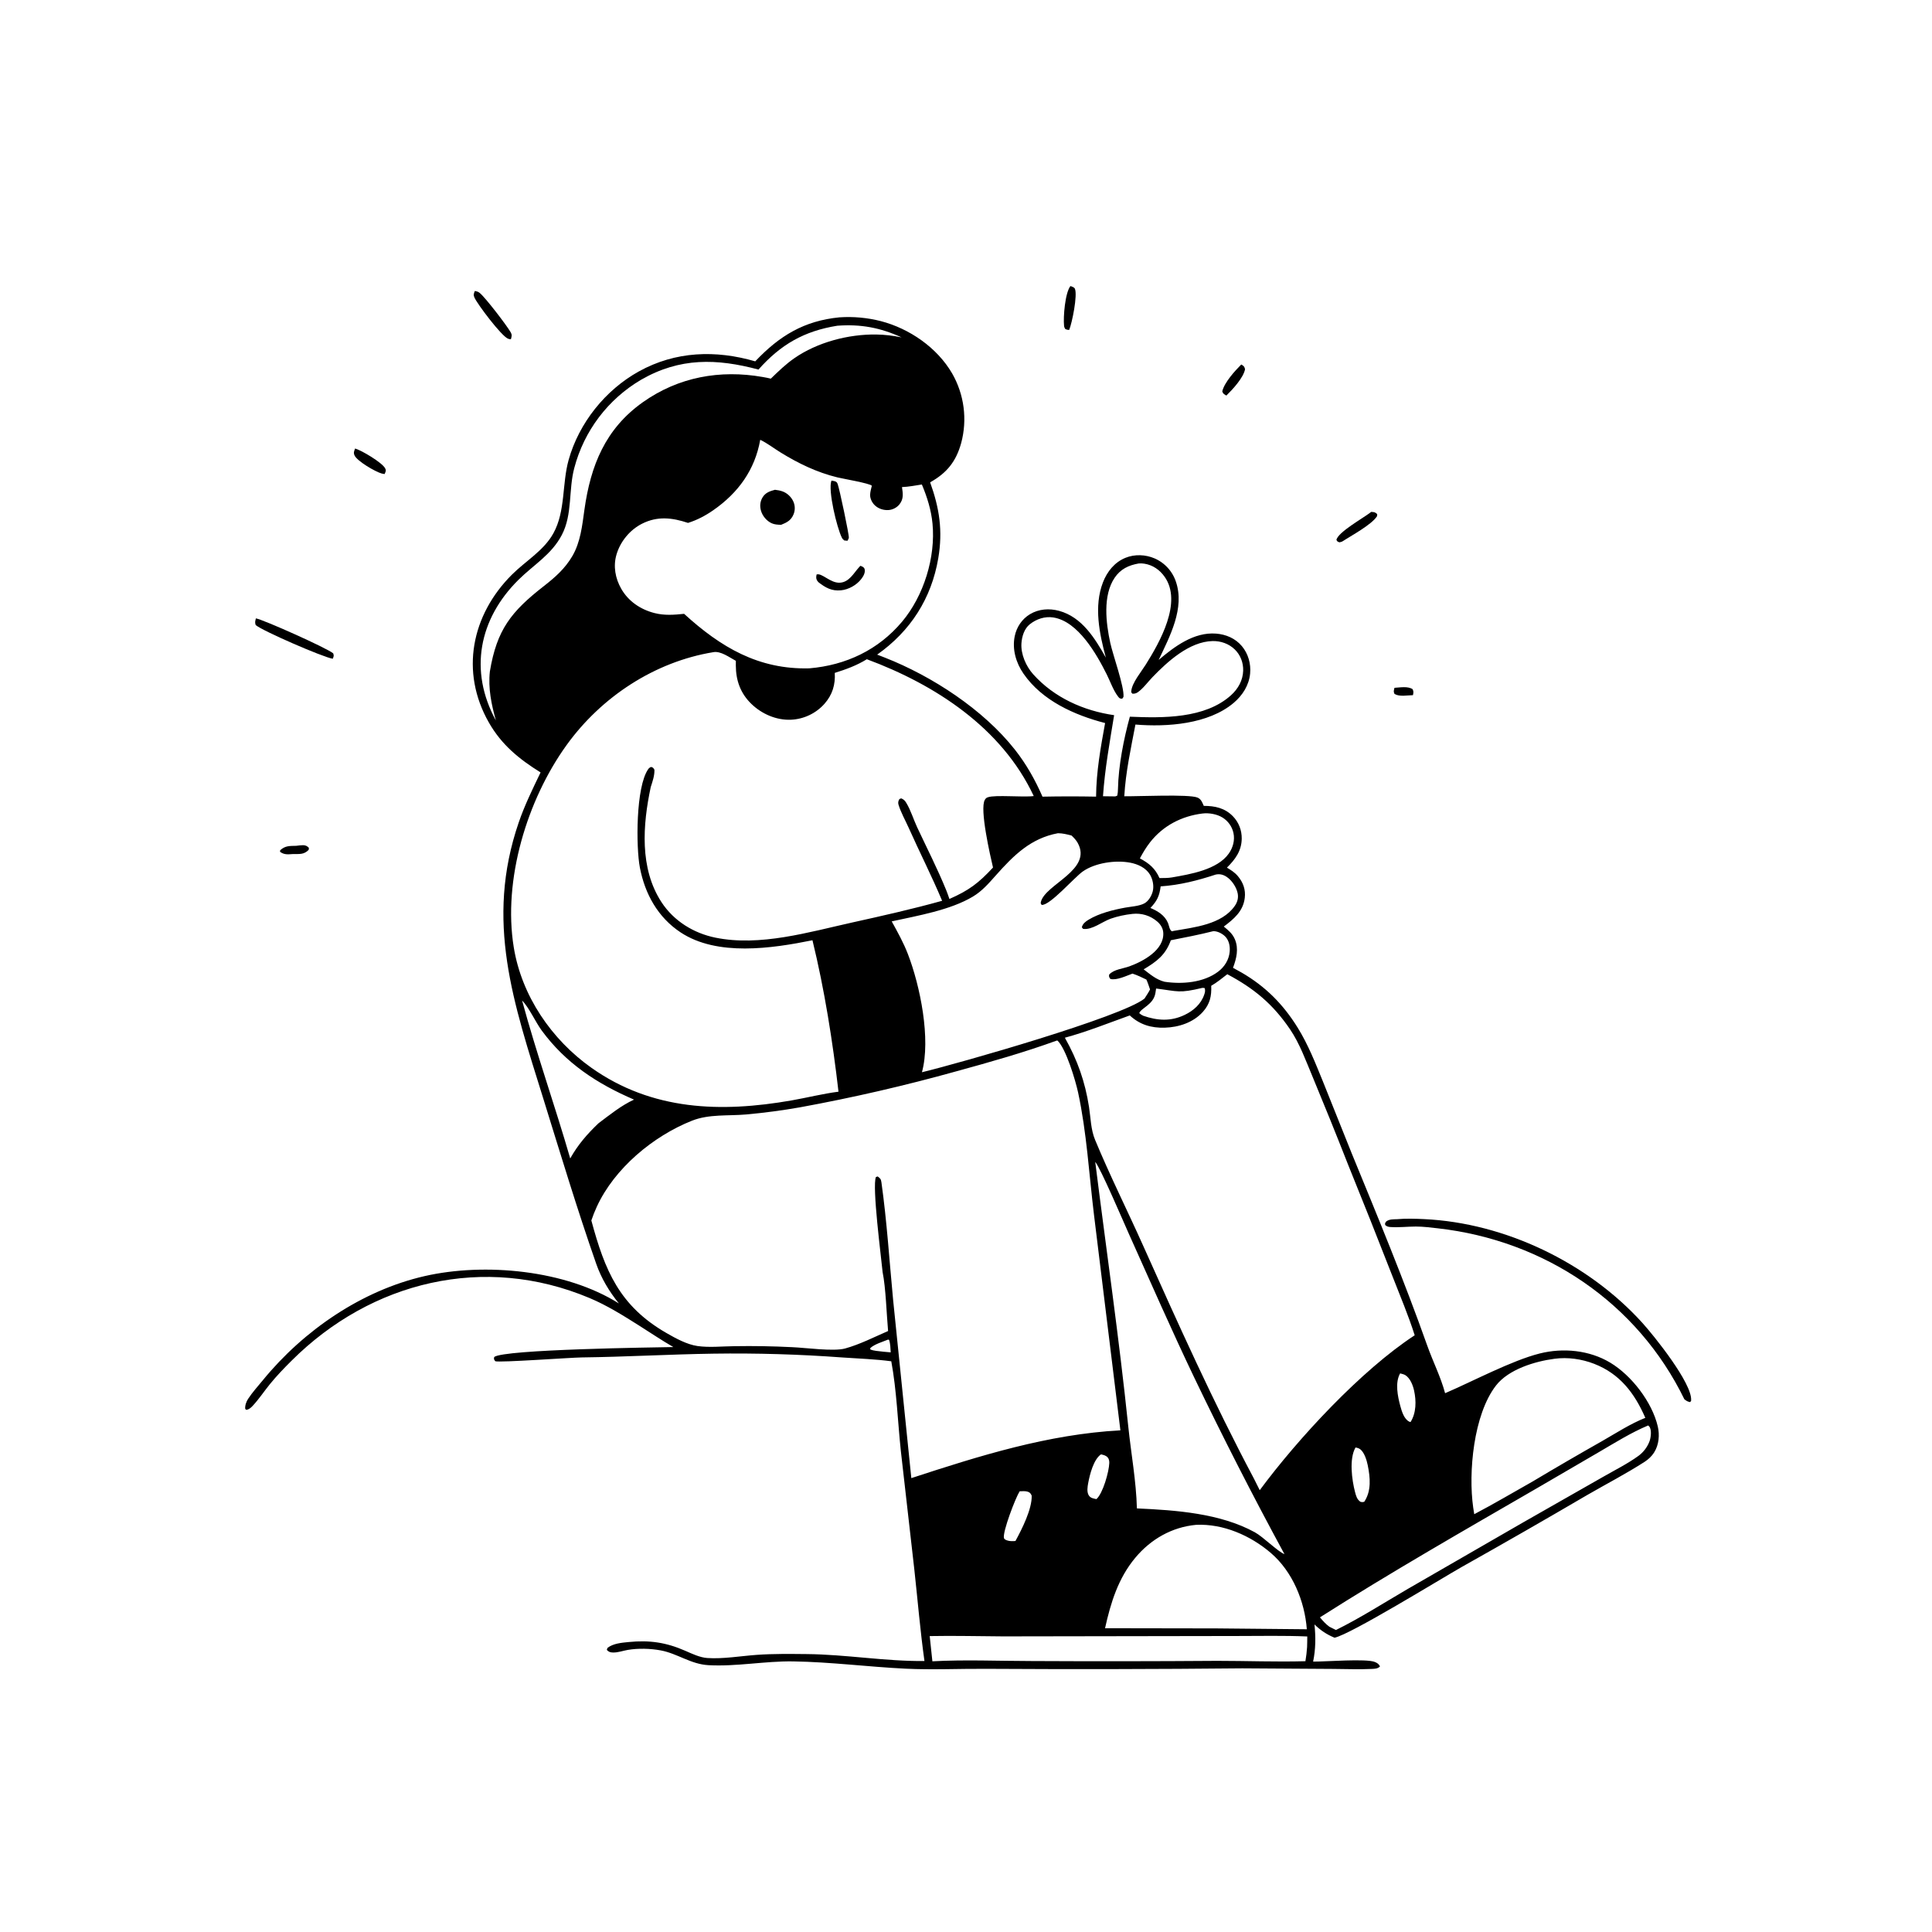 <?xml version="1.0" encoding="utf-8" ?>
<svg xmlns="http://www.w3.org/2000/svg" xmlns:xlink="http://www.w3.org/1999/xlink" width="1024" height="1024">
	<path d="M444.917 168.197Q447.679 168.01 450.447 168.042Q453.216 168.074 455.973 168.326Q458.73 168.578 461.458 169.047Q464.187 169.517 466.869 170.202C482.056 174.175 496.649 184.203 504.628 197.879Q505.223 198.914 505.767 199.978Q506.31 201.041 506.801 202.13Q507.292 203.218 507.729 204.329Q508.166 205.441 508.548 206.572Q508.93 207.704 509.257 208.852Q509.583 210.001 509.853 211.164Q510.122 212.328 510.335 213.503Q510.547 214.678 510.702 215.862Q510.856 217.046 510.953 218.237Q511.049 219.427 511.087 220.62Q511.125 221.814 511.105 223.008Q511.085 224.202 511.006 225.394Q510.927 226.585 510.79 227.771Q510.653 228.958 510.458 230.136Q510.263 231.314 510.011 232.481Q509.758 233.649 509.449 234.802C506.748 244.588 501.868 250.684 492.988 255.641C497.934 269.363 499.762 281.368 497.303 295.88C493.684 317.231 482.561 334.526 464.916 346.967L469.022 348.556C493.998 358.373 521.17 376.043 537.929 397.342C543.968 405.017 548.646 413.31 552.536 422.247Q566.74 421.958 580.944 422.234C581.052 408.998 583.357 396.207 585.728 383.23C569.461 379.021 552.364 371.373 542.482 357.073C538.511 351.326 536.387 344.141 537.828 337.181C538.83 332.342 541.644 328.117 545.897 325.549C550.545 322.742 556.15 322.347 561.322 323.755C573.5 327.07 580.318 338.301 586.128 348.57C582.714 335.952 579.677 321.353 584.579 308.685C586.791 302.968 590.722 298.01 596.516 295.653C601.439 293.65 607.163 293.892 612.017 295.985Q612.506 296.199 612.983 296.439Q613.461 296.678 613.925 296.943Q614.389 297.207 614.839 297.494Q615.288 297.782 615.723 298.093Q616.157 298.404 616.574 298.737Q616.992 299.07 617.391 299.424Q617.791 299.778 618.172 300.153Q618.552 300.527 618.913 300.921Q619.274 301.315 619.613 301.727Q619.953 302.139 620.271 302.568Q620.589 302.997 620.884 303.443Q621.179 303.888 621.45 304.347Q621.722 304.807 621.969 305.281Q622.216 305.754 622.438 306.24Q622.661 306.725 622.858 307.221Q623.054 307.718 623.225 308.224C628.097 322.332 619.999 337.318 614.117 349.777C622.488 342.665 632.838 334.924 644.497 335.821C649.803 336.228 654.758 338.336 658.222 342.466C661.604 346.498 663.083 351.81 662.586 357.021C661.994 363.232 658.561 368.575 653.875 372.54C640.471 383.88 618.488 385.412 601.803 384.024C599.405 396.619 596.622 409.211 595.895 422.04C602.858 422.15 630.104 420.846 634.664 422.717C636.651 423.533 637.216 425.311 638.027 427.132C643.872 427.126 649.127 428.229 653.392 432.561C656.558 435.776 658.202 440.031 658.142 444.534C658.054 450.995 654.683 455.542 650.291 459.864C652.48 461.167 654.442 462.397 656.108 464.38C658.917 467.722 660.282 471.535 659.75 475.912C658.887 483.02 653.98 487.083 648.638 491.093C651.083 493.125 653.183 494.776 654.481 497.779C656.656 502.809 655.359 508.075 653.515 512.962Q655.848 514.192 658.13 515.514C670.779 522.877 680.1 532.254 687.808 544.7C693.376 553.69 697.159 563.386 701.145 573.128L716.436 611.3C730.295 645.063 744.26 678.765 756.463 713.174C759.426 721.528 763.668 729.907 765.932 738.426C780.583 732.146 801.257 721.094 816.085 717.373C828.52 714.253 842.425 715.591 853.513 722.266C864.793 729.056 875.598 743.094 878.642 755.972C879.734 760.594 879.277 765.812 876.687 769.887C875.437 771.855 873.619 773.546 871.667 774.803C861.899 781.093 851.358 786.549 841.288 792.37Q808.173 811.767 774.707 830.552C763.121 837.161 715.782 866.281 707.334 868.026C703.121 866.268 699.971 864.154 696.7 860.985C697.391 867.638 697.348 874.133 695.98 880.68C702.435 880.747 724.282 878.98 728.737 880.896C729.98 881.43 730.931 882.001 731.404 883.297C730.148 884.467 728.757 884.481 727.11 884.563C720.276 884.905 713.277 884.58 706.431 884.561L658.499 884.254Q590.558 884.922 522.616 884.51C508.459 884.415 494.13 885.118 479.996 884.436C460.094 883.474 440.358 880.875 420.385 880.574C405.463 880.348 390.284 883.403 375.487 882.576C366.023 882.047 359.108 876.393 350.131 874.733C344.655 873.72 338.211 873.554 332.716 874.493C330.164 874.929 327.573 875.915 324.967 875.867C323.485 875.839 322.602 875.565 321.617 874.47L321.995 873.409C324.979 871.057 329.492 870.677 333.173 870.315C344.311 869.22 353.062 870.506 363.233 874.962C366.782 876.517 370.976 878.522 374.882 878.786C383.294 879.354 392.641 877.715 401.106 877.11C409.861 876.483 418.821 876.614 427.605 876.696C448.473 876.892 469.144 880.58 489.983 880.377C487.725 864.289 486.386 848.016 484.611 831.865L477.458 768.966C475.807 753.307 475.25 736.971 472.398 721.505C463.814 720.361 455.062 720.09 446.421 719.482Q412.346 716.968 378.183 717.466C354.891 717.806 331.599 719.179 308.318 719.466C302.443 719.538 264.656 722.282 262.493 721.479C261.777 720.4 261.692 720.488 261.945 719.235C267.057 715.169 346.662 714.162 356.883 713.968C350.748 710.424 344.846 706.443 338.856 702.657C330.307 697.252 321.812 691.911 312.456 687.978C256.679 664.533 196.847 679.071 154.578 721.162C150.595 725.128 146.575 729.287 143.035 733.653C139.998 737.398 137.238 741.554 133.97 745.086C132.981 746.154 132.055 746.959 130.607 747.285L129.97 746.75C129.801 744.979 130.499 742.958 131.467 741.474C133.741 737.988 136.75 734.678 139.39 731.452C160.935 705.127 191.758 683.954 225.116 676.351C257.001 669.082 299.906 673.136 328.012 690.849C322.802 684.368 318.722 677.611 315.978 669.755C305.842 640.734 297.015 611.413 287.894 582.074C272.236 531.704 256.921 488.323 274.958 435.845C278.1 426.702 282.334 418.1 286.515 409.402C275.109 402.308 265.845 394.768 259.107 382.951C243.786 356.08 249.873 325.932 271.392 304.511C278.632 297.304 288.271 291.805 293.306 282.658C299.823 270.818 297.814 256.523 301.394 243.74C306.883 224.145 320.862 206.688 338.638 196.846C358.07 186.088 379.371 185.441 400.289 191.518C413.116 177.973 426.156 170.041 444.917 168.197ZM444.417 578.619C441.364 552.068 436.965 524.279 430.622 498.353C409.005 502.732 380.133 507.009 360.735 494.186C348.697 486.227 341.839 473.83 339.15 459.847C337.072 449.039 336.931 417.006 343.6 407.617C343.989 407.07 344.424 406.781 345.015 406.491C346.241 406.803 346.158 406.893 346.859 407.969C346.969 411.077 345.854 414.223 344.905 417.159C340.662 437.118 338.886 460.233 350.619 478.187C357.13 488.149 367.637 494.623 379.2 496.98C402.851 501.801 428.721 494.032 451.76 488.927C467.62 485.412 483.705 481.804 499.347 477.433C493.877 464.399 487.439 451.769 481.674 438.861C479.929 434.954 477.478 430.618 476.242 426.541C475.971 425.649 476.024 424.889 476.43 424.037C476.776 423.311 476.759 423.532 477.647 423.142C478.981 423.708 479.566 424.25 480.331 425.503C482.716 429.411 484.155 434.295 486.114 438.477C491.308 449.567 496.965 460.606 501.572 471.954Q502.457 474.188 503.204 476.473C513.528 471.938 518.649 468.097 526.318 459.806C524.883 453.7 519.113 428.726 521.985 423.937C522.427 423.201 522.744 422.868 523.583 422.57C527.538 421.165 542.238 422.687 547.903 421.925C530.987 385.824 495.717 362.862 459.444 349.408C453.984 352.762 448.526 354.733 442.444 356.647C442.804 362.858 441.224 368.193 437.047 372.964Q436.626 373.439 436.183 373.892Q435.739 374.345 435.273 374.775Q434.807 375.205 434.32 375.612Q433.833 376.018 433.327 376.4Q432.82 376.781 432.295 377.137Q431.77 377.492 431.228 377.821Q430.686 378.15 430.128 378.452Q429.57 378.753 428.997 379.026Q428.425 379.299 427.84 379.543Q427.254 379.787 426.658 380.002Q426.061 380.216 425.454 380.4Q424.847 380.585 424.232 380.738Q423.617 380.892 422.995 381.015Q422.372 381.137 421.745 381.229Q421.117 381.32 420.486 381.38Q419.855 381.44 419.221 381.468C411.445 381.791 403.746 378.422 398.206 373.044C392.427 367.434 390.04 360.637 390.004 352.728Q389.996 351.492 390.02 350.256C386.589 348.431 381.988 344.914 378.064 345.666C346.918 350.79 318.714 369.385 300.328 394.87C279.308 424.007 266.476 466.359 272.302 502.091C276.5 527.842 292.302 550.963 313.425 565.925C345.597 588.713 382.181 589.776 419.496 583.255C427.782 581.807 436.09 579.687 444.417 578.619ZM313.427 646.872C320.555 673.305 328.243 692.159 353.248 706.541C358.105 709.335 364.027 712.6 369.659 713.423C375.816 714.323 383.051 713.556 389.307 713.506Q404.609 713.254 419.893 714.031C426.988 714.323 441.811 716.404 447.917 714.727C455.622 712.612 463.379 708.646 470.704 705.468C469.903 696.481 469.495 682.615 467.803 674.244C467.037 666.283 462.14 628.636 464.257 623.857L465.173 623.546C466.572 624.561 466.926 624.898 467.18 626.704C470.072 647.3 471.394 668.314 473.378 689.025L483.02 783.433C519.234 771.574 555.523 760.191 593.83 758.103L579.827 643.789C577.217 622.376 575.969 600.103 571.404 579.008C570.019 572.607 565.066 556 560.554 551.583L560.155 551.507C542.693 557.841 524.877 562.888 506.971 567.792Q465.925 579.237 424.008 586.902Q409.86 589.387 395.553 590.681C385.981 591.533 375.803 590.405 366.734 594.006C346.193 602.161 325.651 619.264 316.331 639.566C315.247 641.926 314.243 644.404 313.427 646.872ZM641.969 522.489C642.204 527.91 641.317 532.105 637.555 536.302C632.485 541.958 624.777 544.473 617.358 544.692C610.186 544.903 604.159 543.128 598.807 538.199C587.456 542.267 576.042 546.861 564.401 550.013C571.063 561.838 575.111 573.244 577.202 586.708C578.114 592.58 578.117 598.602 580.419 604.158C588.21 622.957 597.436 641.362 605.763 659.951C624.451 701.672 643.127 743.284 664.596 783.665L667.686 789.833C687.986 762.396 721.511 726.229 749.817 707.727C746.528 697.298 742.18 687.085 738.218 676.892Q726.476 646.786 714.334 616.838Q705.248 593.688 695.704 570.724C692.175 562.343 688.882 553.105 683.754 545.559C674.66 532.178 664.68 523.888 650.488 516.36C647.722 518.497 645.007 520.745 641.969 522.489ZM364.66 277.151C356.269 274.351 348.476 273.448 340.303 277.571C333.854 280.824 328.781 286.999 326.748 293.926C324.941 300.086 326.106 306.507 329.252 312.03C333.068 318.728 339.519 323.045 346.88 324.932C352.178 326.29 357.211 325.903 362.585 325.34C381.986 343.034 402.008 354.941 428.994 354.231C448.312 352.584 465.496 344.516 478.087 329.544C489.624 315.824 495.963 295.354 494.246 277.513C493.547 270.26 491.413 263.479 488.608 256.791C485.124 257.337 481.599 258.021 478.074 258.166C478.555 261.524 479.044 264.401 476.763 267.279C475.391 269.011 473.229 270.147 471.03 270.326C468.424 270.538 465.679 269.68 463.748 267.894C462.255 266.514 461.107 264.256 461.183 262.185C461.24 260.625 461.733 258.961 462.09 257.444C460.991 256.168 446.561 253.695 443.843 253.029C432.923 250.353 423.164 245.638 413.64 239.76C410.157 237.611 406.612 234.859 402.94 233.106C400.11 249.058 391.27 261.232 378.06 270.417C373.914 273.301 369.493 275.65 364.66 277.151ZM472.629 488.353C475.737 493.985 478.832 499.549 481.16 505.563C487.761 522.617 493.434 550.788 488.65 568.31C508.756 563.459 594.424 539.025 606.606 529.272C607.614 527.687 608.691 526.115 609.545 524.441C608.938 522.682 608.385 520.88 607.604 519.189C605.183 518.025 602.812 516.859 600.246 516.036C597.055 517.17 591.757 519.783 588.493 518.841C587.799 517.76 587.708 517.78 587.884 516.524C590.433 513.75 595.198 513.429 598.625 512.181C605.969 509.506 617.133 503.49 616.553 494.321C616.404 491.959 615.129 489.941 613.362 488.43C609.648 485.253 605.027 483.86 600.207 484.382C596.337 484.8 592.292 485.643 588.624 486.949C584.21 488.52 578.803 493.011 574.073 492.325L573.392 491.518C573.832 489.568 575.385 488.429 577.022 487.434C582.549 484.076 590.003 482.232 596.316 481.072C599.433 480.5 603.8 480.296 606.545 478.807C608.738 477.618 610.342 474.843 610.962 472.5C611.717 469.643 611.007 466.027 609.49 463.526C607.3 459.916 603.078 458.016 599.078 457.245C591.26 455.738 580.404 457.309 573.868 461.918C569.391 465.075 556.299 480.196 552.08 479.609C551.671 478.881 551.483 478.9 551.697 478.02C553.97 468.669 579.174 461.105 571.199 446.747C570.385 445.281 569.146 443.986 567.937 442.841C565.508 442.225 563.25 441.636 560.721 441.626C546.297 444.312 537.267 453.343 527.798 463.987C524.056 468.193 520.559 472.272 515.672 475.202C503.681 482.392 486.336 485.335 472.629 488.353ZM602.579 799.487C623.228 800.417 646.714 802.057 665.106 812.146C669.523 814.569 677.442 822.523 680.782 823.719Q655.672 777.455 632.904 729.994C620.908 704.929 609.761 679.412 598.367 654.068C595.813 648.388 583.067 618.539 580.499 615.855C586.365 662.562 593.155 709.191 598.001 756.019C599.488 770.386 602.222 785.055 602.579 799.487ZM317.168 595.398C323.099 590.932 329.281 585.909 336.05 582.818C316.532 574.438 299.843 563.536 287.1 546.165C283.797 541.663 280.38 533.933 276.716 530.281C284.359 558.45 294.122 585.986 302.232 613.996C306.276 606.758 311.19 601.108 317.168 595.398ZM598.844 379.865C616.208 380.607 638.682 380.97 652.491 368.467C656.229 365.082 658.763 360.597 658.907 355.48C659.026 351.245 657.496 347.159 654.437 344.196C651.294 341.153 646.989 339.674 642.649 339.778C630.375 340.073 618.823 350.622 610.827 358.92C608.399 361.438 605.891 364.927 603.069 366.891C602.139 367.538 601.288 367.725 600.179 367.664C599.501 366.744 599.521 367.135 599.62 366.166C600.06 361.841 604.921 356.013 607.25 352.29C614.623 340.504 626.837 319.201 617.262 305.687C614.667 302.024 611.017 299.473 606.537 298.765C605.534 298.606 604.537 298.553 603.526 298.653C598.187 299.597 593.924 301.59 590.795 306.209C584.392 315.662 586.189 330.263 588.47 340.749C589.9 347.32 595.954 363.979 595.471 369.371L594.787 370.354C593.587 370.251 593.445 370.262 592.654 369.258C590.114 366.034 588.469 361.193 586.608 357.476C581.27 346.814 571.445 329.299 558.236 327.265C553.792 326.581 549.315 328.091 545.834 330.859C542.884 333.206 541.638 337.309 541.385 340.934C540.982 346.689 543.81 353.141 547.609 357.375C558.694 369.732 574.29 376.724 590.509 379.059C588.168 393.439 585.605 407.466 584.607 422.026L591.125 422.112L592.173 421.714C592.449 420.482 592.523 419.423 592.548 418.162C592.79 405.875 595.598 391.703 598.844 379.865ZM604.167 454.968C609.079 457.614 612.222 460.188 614.561 465.403C616.717 465.346 618.987 465.429 621.111 465.056C630.764 463.375 645.27 460.992 651.303 452.377C653.511 449.225 654.574 445.341 653.762 441.531Q653.627 440.9 653.428 440.286Q653.23 439.672 652.971 439.082Q652.712 438.491 652.396 437.929Q652.079 437.367 651.707 436.84Q651.335 436.312 650.912 435.825Q650.489 435.338 650.02 434.896Q649.55 434.453 649.038 434.06Q648.527 433.668 647.978 433.328C645.012 431.487 640.773 430.749 637.326 431.175C626.277 432.555 616.45 437.617 609.524 446.477C607.436 449.148 605.755 451.981 604.167 454.968ZM823.911 720.179C813.552 721.528 799.563 725.767 792.905 734.357C781.005 749.712 778.17 780.376 780.831 799.043Q781.084 800.803 781.38 802.556C791.835 797.049 802.024 791.036 812.312 785.225Q830.621 774.286 849.184 763.786C856.664 759.501 864.027 754.683 872.053 751.481C866.373 738.439 858.583 728.137 844.903 722.835C838.361 720.299 830.892 719.227 823.911 720.179ZM622.105 493.383C632.928 491.486 647.526 490.07 654.442 480.177C655.843 478.173 656.468 475.958 656.005 473.533C655.382 470.267 652.862 466.493 650.068 464.696C648.249 463.526 646.462 463.092 644.333 463.547C634.731 466.703 625.306 469.11 615.173 469.795C614.523 474.869 613.289 477.511 609.736 481.232C613.656 482.899 617.384 485.115 619.09 489.282C619.645 490.64 619.87 492.978 621.143 493.617L622.105 493.383ZM477.852 178.814C466.517 173.646 456.199 171.718 443.765 172.644C426.24 175.455 413.822 182.564 402.005 195.874C379.878 189.976 360.331 189.441 339.811 201.265Q338.189 202.217 336.615 203.248Q335.041 204.278 333.52 205.384Q331.998 206.491 330.533 207.67Q329.067 208.85 327.661 210.099Q326.255 211.349 324.912 212.666Q323.569 213.983 322.292 215.364Q321.015 216.746 319.807 218.188Q318.599 219.63 317.463 221.129Q316.327 222.629 315.266 224.182Q314.205 225.735 313.221 227.339Q312.237 228.942 311.333 230.592Q310.429 232.241 309.607 233.933Q308.784 235.625 308.046 237.355Q307.307 239.085 306.654 240.849Q306.001 242.613 305.435 244.407Q304.869 246.201 304.392 248.021C301.249 259.685 303.522 272.59 297.765 283.562C292.305 293.967 282.93 299.269 274.824 307.29C253.863 328.032 248.418 355.53 262.823 381.845C260.449 373.281 258.666 364.814 259.641 355.884C263.333 333.701 270.937 324.152 288.248 310.647C294.276 305.944 299.426 301.417 303.338 294.762C307.688 287.362 308.586 278.545 309.749 270.21C313.018 246.794 320.822 227.275 340.736 213.173C359.628 199.795 381.655 195.84 404.267 199.816C405.706 200.069 407.133 200.34 408.553 200.691C412.519 196.857 416.433 193.042 420.98 189.884C433.225 181.382 449.67 177.077 464.49 177.296C469.038 177.363 473.402 177.918 477.852 178.814ZM606.163 513.775C609.681 516.46 612.838 519.231 617.211 520.345C626.484 521.767 637.94 520.849 645.683 514.967C649.069 512.395 651.389 508.662 651.76 504.389C651.99 501.741 651.515 498.908 649.788 496.81C648.374 495.092 645.627 493.595 643.388 493.545C643.211 493.541 643.036 493.574 642.86 493.589C635.493 495.452 628.027 496.871 620.576 498.353C617.714 506.217 613.109 509.605 606.163 513.775ZM538.214 816.75C541.61 810.547 547.118 799.655 546.806 792.665C546.212 791.545 546.023 791.107 544.74 790.637C543.578 790.211 541.678 790.367 540.436 790.416C538.15 794.058 531.358 811.883 532.107 815.164C532.271 815.88 533.123 816.197 533.741 816.43C535.054 816.927 536.833 816.908 538.214 816.75ZM470.703 710.006C467.762 711.217 463.64 712.38 461.295 714.484L461.252 715.221C462.317 715.662 463.253 715.817 464.383 715.991C466.951 716.294 469.511 716.603 472.091 716.78C471.948 714.55 471.951 712.286 471.222 710.156L470.703 710.006ZM583.535 770.843C579.58 773.59 577.62 781.47 576.756 786.109C576.396 788.044 575.967 790.708 577.033 792.504C577.943 794.037 579.553 794.253 581.138 794.559C584.597 791.47 587.796 780.018 587.945 775.418C587.979 774.357 587.791 773.204 587.038 772.41C586.057 771.377 584.891 771.152 583.535 770.843ZM742.101 727.92C739.299 732.8 740.804 740.131 742.23 745.347C742.988 748.118 744.214 752.219 747.007 753.533C747.196 753.622 747.403 753.668 747.601 753.736C750.676 748.919 750.696 742.527 749.497 737.054C748.877 734.224 747.504 730.634 744.991 728.944C744.205 728.416 743.012 728.163 742.101 727.92ZM605.949 538.373C613.455 540.983 620.521 541.465 627.924 537.91C632.597 535.666 636.556 532.182 638.27 527.162C638.68 525.961 638.957 524.838 638.432 523.659L637.299 523.593C624.886 526.553 624.616 525.431 612.758 523.942C612.611 524.738 612.525 525.535 612.393 526.329C611.361 532.558 604.846 534.179 603.822 536.989C604.521 537.61 605.096 537.989 605.949 538.373ZM718.454 767.191C715 773.173 716.513 784.392 718.2 790.813C718.744 792.882 719.215 794.698 721.041 795.973C721.971 796.185 722.135 796.22 723.099 795.954C726.941 790.146 726.249 783.111 724.916 776.54C724.391 773.954 723.086 769.547 720.732 767.997C719.965 767.492 719.338 767.373 718.454 767.191ZM873.565 755.518C864.534 759.299 856.187 764.551 847.747 769.473L814.469 788.864C775.958 811.173 737.149 833.337 699.593 857.233C701.165 859.112 702.609 860.748 704.609 862.208L708.079 863.94C721.13 857.485 733.668 849.431 746.263 842.1L807.484 806.792L849.502 782.859C855.77 779.247 862.635 775.854 868.48 771.596Q869.462 770.867 870.33 770.005Q871.197 769.144 871.933 768.167Q872.67 767.191 873.259 766.119Q873.848 765.048 874.279 763.903C874.981 761.982 875.547 757.931 874.19 756.143C874.012 755.909 873.773 755.727 873.565 755.518ZM492.765 867.156L494.183 880.525C511.557 879.581 529.252 880.368 546.66 880.382Q595.887 880.641 645.112 880.281C660.686 880.279 676.337 880.899 691.899 880.472C692.315 877.949 692.625 875.495 692.786 872.94C692.824 871.081 692.895 869.218 692.882 867.359C680.474 866.829 667.961 867.117 655.541 867.115L591.404 867.22L531.786 867.317C518.779 867.257 505.773 866.889 492.765 867.156ZM633.986 808.194C621.128 809.378 609.933 815.798 601.686 825.697C592.661 836.53 588.698 849.479 585.696 862.99L644.902 863.089L692.645 863.544C691.526 848.669 685.062 832.949 673.571 823.101C662.775 813.848 648.356 807.538 633.986 808.194Z"/>
	<path d="M410.745 259.598C412.073 259.738 413.502 260.005 414.76 260.454C417.211 261.331 419.406 263.403 420.466 265.77Q420.647 266.169 420.788 266.583Q420.928 266.998 421.025 267.425Q421.123 267.852 421.176 268.287Q421.23 268.721 421.239 269.159Q421.249 269.597 421.214 270.033Q421.179 270.47 421.1 270.9Q421.021 271.331 420.898 271.752Q420.776 272.172 420.612 272.578C419.313 275.788 417.029 276.98 413.96 278.177C412.262 278.09 410.539 278.053 408.971 277.323C406.341 276.098 404.223 273.59 403.376 270.825C402.624 268.368 402.834 265.844 404.169 263.628C405.688 261.107 408.042 260.318 410.745 259.598Z"/>
	<path d="M440.673 254.733C441.141 254.803 442.068 254.923 442.494 255.071C443.371 255.376 443.642 255.68 443.964 256.502C444.912 258.917 450.125 283.641 449.898 285.008C449.801 285.588 449.421 286.084 449.182 286.622L447.472 286.457C446.882 285.996 446.496 285.572 446.16 284.895C443.578 279.684 438.746 259.904 440.673 254.733Z"/>
	<path d="M455.992 299.901C456.323 300.007 456.764 300.132 457.058 300.305C457.689 300.675 458.137 301.014 458.29 301.739C458.687 303.624 457.584 305.471 456.47 306.91C453.989 310.117 449.815 312.466 445.78 312.873C440.838 313.371 437.549 311.504 433.819 308.61C433.52 308.263 433.172 307.893 432.96 307.484C432.442 306.479 432.603 305.538 432.812 304.488C435.678 303.546 440.054 309.107 445.136 308.843C450.064 308.587 452.435 303.817 455.337 300.615L455.992 299.901Z"/>
	<path d="M740.498 646.198C745.16 645.771 750.108 645.936 754.778 646.153C797.713 648.15 841.604 669.3 870.421 701.075C876.6 707.889 896.928 733.152 896.33 742.164C896.284 742.857 896.364 742.529 895.656 743.148C894.785 742.943 894.203 742.698 893.479 742.184L892.76 741.664C867.76 690.311 818.54 657.428 762.089 651.035C758.259 650.601 754.284 650.091 750.431 650.093C745.999 650.096 741.406 650.656 736.998 650.355C735.827 650.275 735.074 650.084 734.172 649.283C733.999 648.153 734.174 648.265 734.761 647.361C736.516 646.128 738.432 646.282 740.498 646.198Z"/>
	<path d="M135.631 327.749C139.663 328.443 173.172 343.441 176.607 346.282C177.055 347.674 176.899 347.759 176.374 349.149C171.471 348.456 138.852 334.289 135.499 331.265C135.023 329.761 135.275 329.254 135.631 327.749Z"/>
	<path d="M251.648 154.243C251.831 154.272 252.016 154.292 252.197 154.331C253.042 154.513 253.597 154.732 254.28 155.283C257.291 157.705 268.66 172.59 270.601 175.998C271.508 177.59 271.226 178.151 270.787 179.809C270.222 179.753 269.802 179.746 269.251 179.514C265.68 178.015 253.191 161.444 251.494 157.769C250.81 156.288 251.098 155.725 251.648 154.243Z"/>
	<path d="M726.749 271.309C728.39 271.458 728.669 271.332 729.932 272.482L729.903 273.533C727.06 278.11 716.094 283.961 711.249 287.094L709.998 287.443C708.913 287.115 708.936 287.149 708.34 286.189C709.02 282.115 722.638 274.549 726.346 271.631L726.749 271.309Z"/>
	<path d="M567.347 151.616C568.106 151.887 569.341 152.226 569.697 152.999C571.225 156.317 568.228 171.184 566.696 174.851C565.765 174.844 565.455 174.741 564.623 174.399C564.257 173.829 564.043 173.343 563.972 172.661C563.486 167.969 564.507 155.24 567.347 151.616Z"/>
	<path d="M188.191 237.743C191.562 238.594 202.443 245.158 204.074 248.108C204.823 249.465 204.379 249.901 203.864 251.251C203.189 251.146 202.809 251.113 202.181 250.934C198.933 250.012 189.165 244.39 187.867 241.275C187.262 239.824 187.732 239.117 188.191 237.743Z"/>
	<path d="M657.882 193.207C658.018 193.274 658.164 193.323 658.29 193.408C659.46 194.2 659.578 194.422 659.903 195.727C658.97 200.342 653.323 206.385 649.998 209.656C648.806 208.904 648.304 208.831 647.824 207.471C648.875 202.781 654.496 196.589 657.882 193.207Z"/>
	<path d="M157.029 448.296C158.205 448.151 159.422 447.968 160.608 447.969C161.923 447.971 162.83 448.415 163.717 449.37L163.62 450.433C161.067 453.021 158.779 452.62 155.377 452.654C152.728 452.829 150.621 453.152 148.395 451.436L148.529 450.62C151.251 448.165 153.57 448.394 157.029 448.296Z"/>
	<path d="M739.106 364.554C742.056 364.387 746.149 363.59 748.715 365.278C749.316 366.646 749.161 366.951 748.907 368.45C745.831 368.509 741.883 369.388 739.13 367.824C738.448 366.459 738.784 366.011 739.106 364.554Z"/>
</svg>
